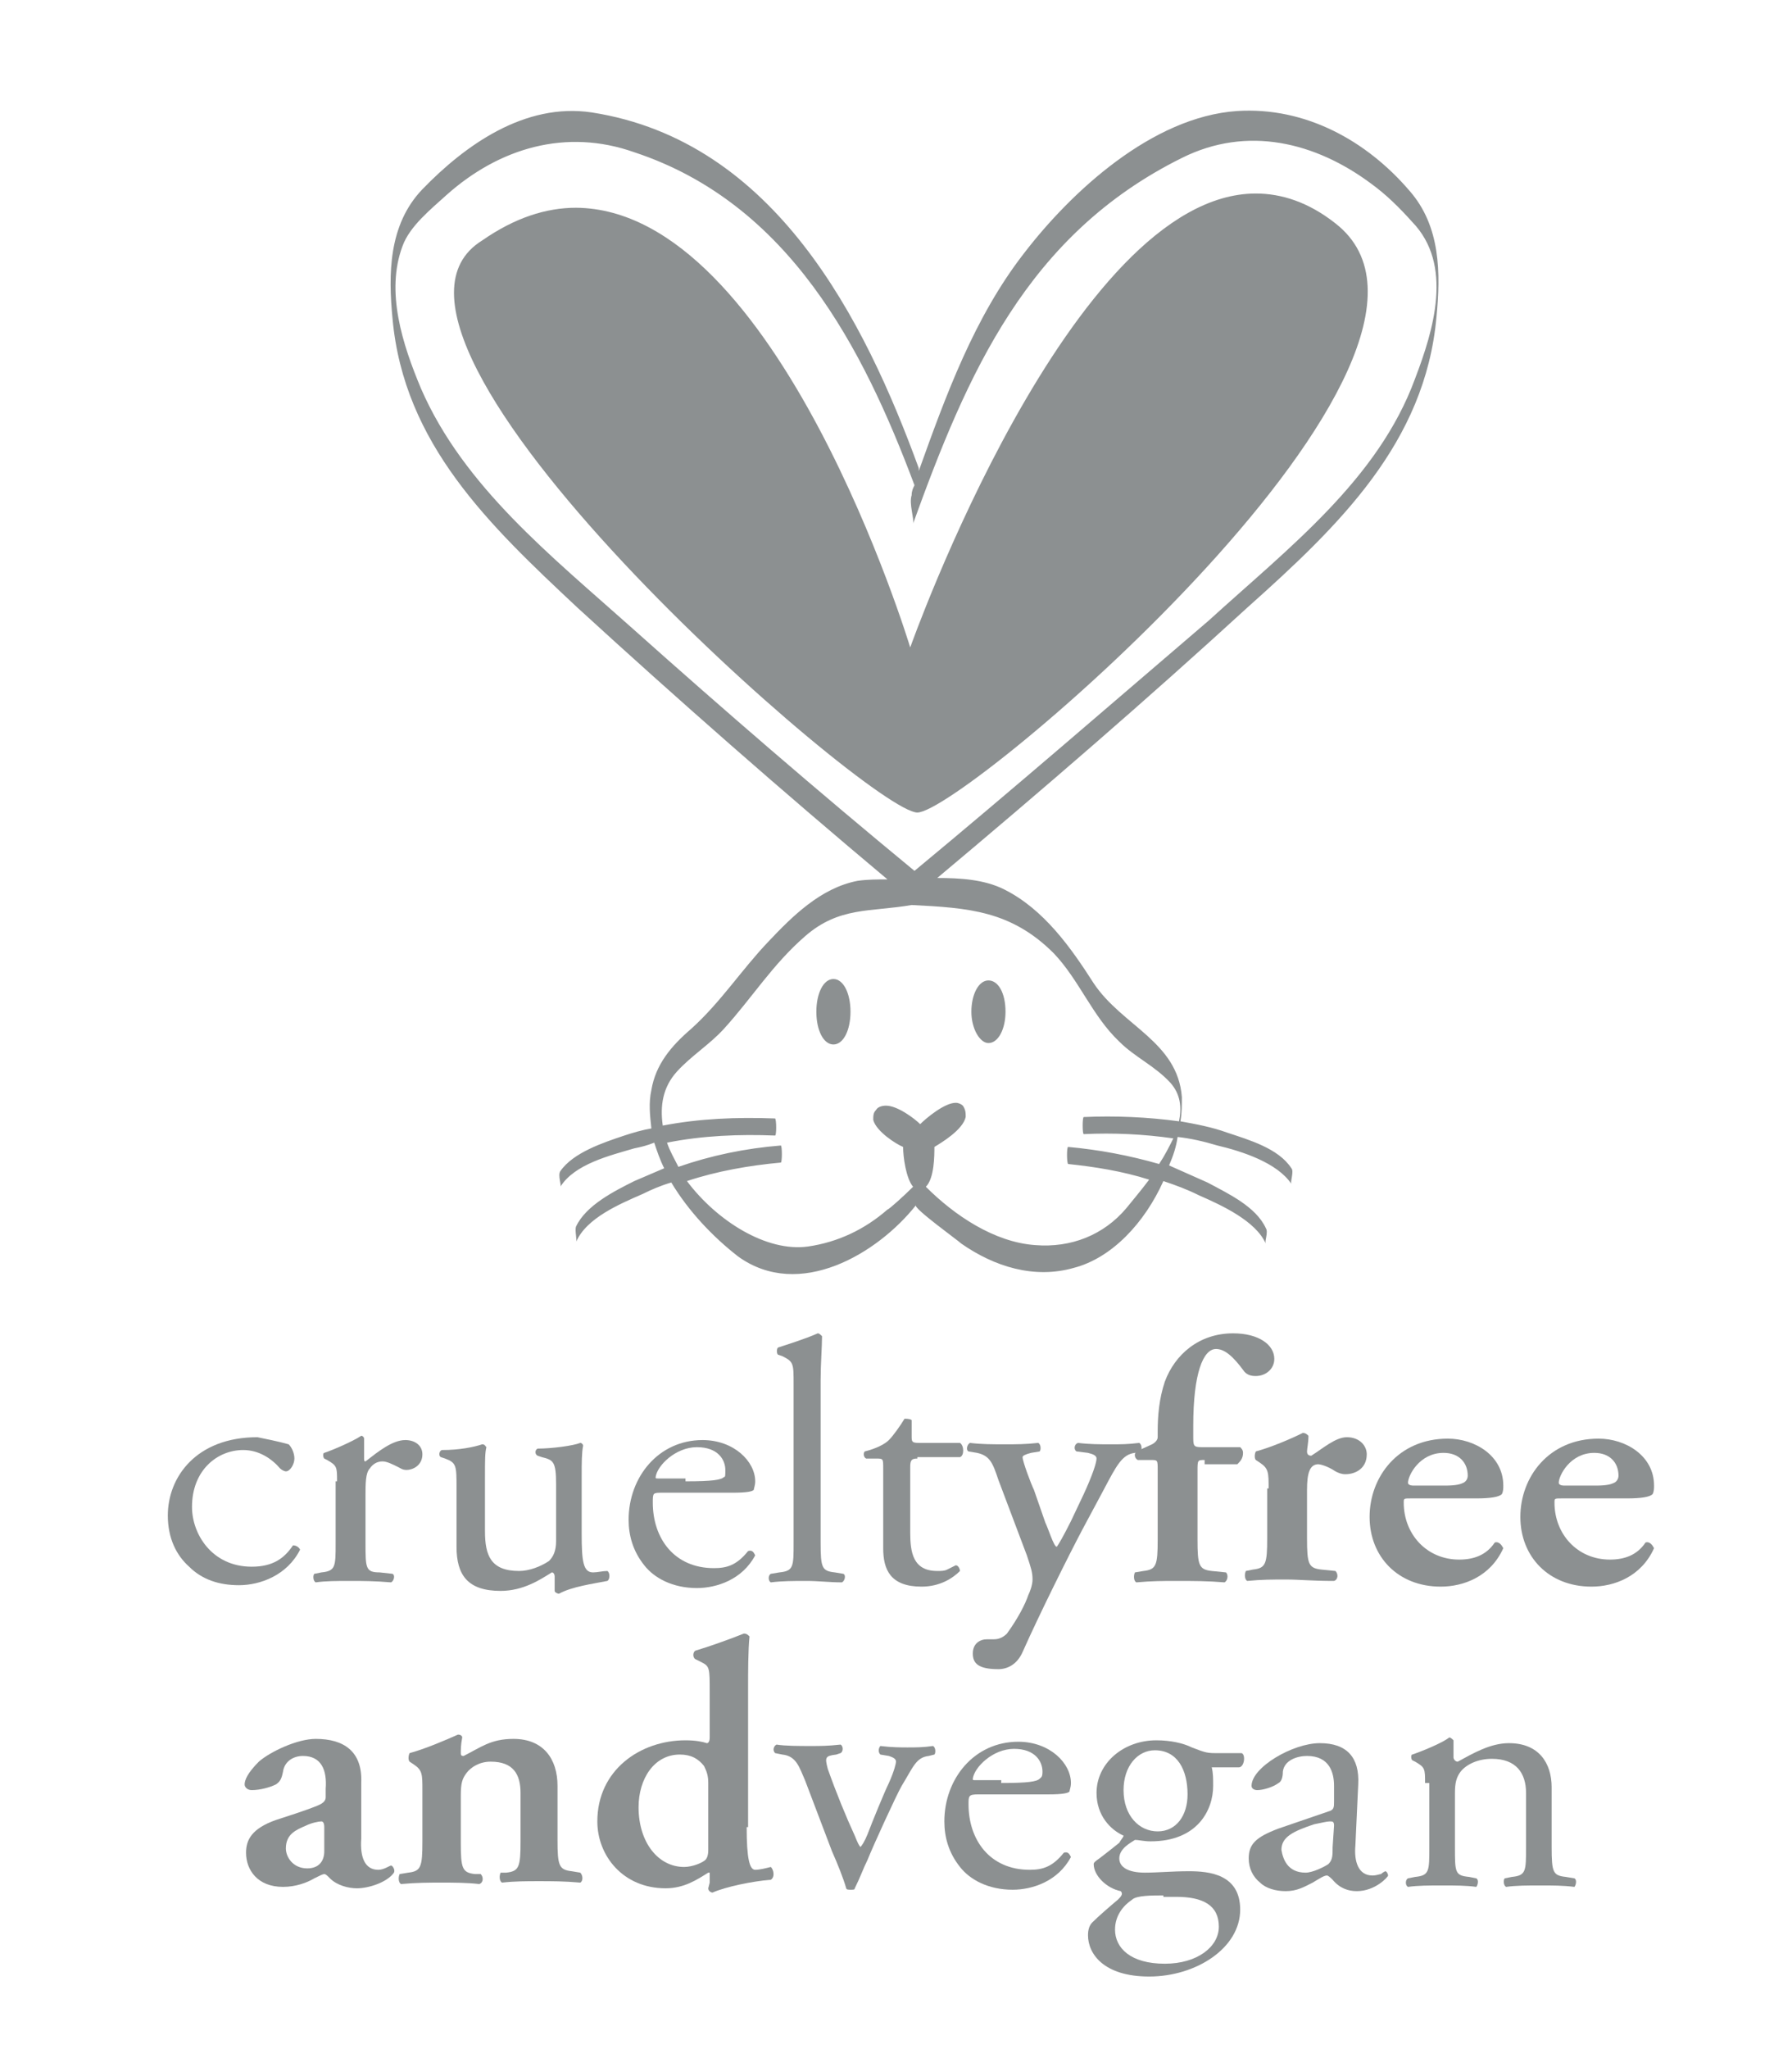 <?xml version="1.0" encoding="UTF-8"?> <!-- Generator: Adobe Illustrator 24.3.0, SVG Export Plug-In . SVG Version: 6.00 Build 0) --> <svg xmlns="http://www.w3.org/2000/svg" xmlns:xlink="http://www.w3.org/1999/xlink" version="1.1" id="Layer_1" x="0px" y="0px" viewBox="0 0 126 144" style="enable-background:new 0 0 126 144;" xml:space="preserve"> <style type="text/css"> .st0{fill:#8C9091;} </style> <g> <path class="st0" d="M20.3,101.5c0.2,0.2,0.4,0.6,0.4,1c0,0.4-0.3,0.9-0.6,0.9c-0.1,0-0.3-0.1-0.4-0.2c-0.6-0.7-1.5-1.3-2.6-1.3 c-1.8,0-3.6,1.4-3.6,4c0,1.9,1.4,4.2,4.2,4.2c1.5,0,2.3-0.6,2.9-1.5c0.2,0,0.4,0.1,0.5,0.3c-0.9,1.8-2.8,2.5-4.3,2.5 c-1.4,0-2.6-0.4-3.5-1.3c-0.9-0.8-1.5-2-1.5-3.6c0-2.7,2-5.5,6.3-5.5C18.6,101.1,19.6,101.3,20.3,101.5"></path> <path class="st0" d="M23.7,104.1c0-1,0-1.1-0.7-1.5l-0.2-0.1c-0.1-0.1-0.1-0.4,0-0.4c0.6-0.2,2-0.8,2.6-1.2c0.1,0,0.2,0.1,0.2,0.2 v1.4c0,0.1,0,0.2,0.1,0.2c0.9-0.7,1.9-1.5,2.8-1.5c0.7,0,1.2,0.4,1.2,1c0,0.8-0.7,1.1-1.1,1.1c-0.3,0-0.4-0.1-0.6-0.2 c-0.4-0.2-0.8-0.4-1.1-0.4c-0.4,0-0.7,0.2-0.9,0.5c-0.3,0.3-0.3,1.1-0.3,1.9v3.3c0,1.8,0,2.1,1,2.1l0.9,0.1 c0.2,0.1,0.1,0.5-0.1,0.6c-1.2-0.1-2-0.1-2.9-0.1c-0.9,0-1.7,0-2.4,0.1c-0.2-0.1-0.2-0.5-0.1-0.6l0.5-0.1c1-0.1,1-0.4,1-2.1V104.1z "></path> <path class="st0" d="M34.1,107.6c0,1.7,0.4,2.8,2.4,2.8c0.7,0,1.5-0.3,2.1-0.7c0.3-0.3,0.5-0.7,0.5-1.4v-4c0-1.6-0.2-1.7-1-1.9 l-0.3-0.1c-0.2-0.1-0.2-0.4,0-0.5c1,0,2.5-0.2,3-0.4c0.1,0,0.2,0.1,0.2,0.2c-0.1,0.5-0.1,1.2-0.1,2.1v4.1c0,1.9,0.1,2.7,0.8,2.7 c0.3,0,0.7-0.1,1-0.1c0.2,0.1,0.2,0.6,0,0.7c-1,0.2-2.5,0.4-3.4,0.9c-0.1,0-0.3-0.1-0.3-0.2v-1c0-0.2-0.1-0.3-0.2-0.3 c-0.8,0.5-2,1.3-3.6,1.3c-2.3,0-3.1-1.1-3.1-3.1v-4.1c0-1.6,0-1.8-0.8-2.1l-0.3-0.1c-0.2-0.1-0.1-0.5,0.1-0.5 c1.2,0,2.2-0.2,2.8-0.4c0.2,0,0.2,0.1,0.3,0.2c-0.1,0.4-0.1,0.9-0.1,2.1V107.6z"></path> <path class="st0" d="M48.2,104.1c1.9,0,2.5-0.1,2.7-0.3c0.1,0,0.1-0.1,0.1-0.5c0-0.7-0.5-1.6-2-1.6c-1.5,0-2.8,1.3-2.9,2.1 c0,0.1,0,0.1,0.2,0.1H48.2z M46.6,104.9c-0.7,0-0.7,0-0.7,0.7c0,2.5,1.5,4.6,4.3,4.6c0.9,0,1.6-0.2,2.4-1.2 c0.3-0.1,0.4,0.1,0.5,0.3c-0.9,1.7-2.7,2.3-4.1,2.3c-1.7,0-3-0.7-3.7-1.6c-0.8-1-1.1-2.1-1.1-3.2c0-3,2.1-5.6,5.2-5.6 c2.2,0,3.7,1.5,3.7,2.9c0,0.3-0.1,0.5-0.1,0.6c-0.1,0.1-0.4,0.2-1.5,0.2H46.6z"></path> <path class="st0" d="M57.7,108.4c0,1.8,0.1,2,1,2.1l0.6,0.1c0.2,0.1,0.1,0.5-0.1,0.6c-0.9,0-1.6-0.1-2.5-0.1c-0.9,0-1.7,0-2.5,0.1 c-0.2-0.1-0.2-0.5,0-0.6l0.6-0.1c1-0.1,1-0.4,1-2.1V97.3c0-1.5,0-1.6-0.8-2l-0.3-0.1c-0.1-0.1-0.1-0.4,0-0.5c0.6-0.2,1.9-0.6,2.8-1 c0.1,0,0.2,0.1,0.3,0.2c0,0.7-0.1,2-0.1,3.1V108.4z"></path> <path class="st0" d="M64.5,102.5c-0.4,0-0.5,0.1-0.5,0.6v4.6c0,1.4,0.2,2.7,1.9,2.7c0.3,0,0.5,0,0.7-0.1c0.2-0.1,0.6-0.3,0.6-0.3 c0.2,0,0.3,0.3,0.3,0.4c-0.5,0.5-1.4,1.1-2.7,1.1c-2.2,0-2.7-1.2-2.7-2.7v-5.6c0-0.7,0-0.7-0.5-0.7h-0.7c-0.2-0.1-0.2-0.4-0.1-0.5 c0.8-0.2,1.4-0.5,1.7-0.8c0.3-0.3,0.8-1,1.1-1.5c0.1,0,0.4,0,0.5,0.1v1.1c0,0.4,0,0.5,0.5,0.5h2.9c0.3,0.2,0.3,0.9,0,1H64.5z"></path> <path class="st0" d="M68.4,116.2c0-0.7,0.5-1,1-1h0.5c0.4,0,0.7-0.2,0.9-0.4c0.8-1.1,1.3-2.1,1.5-2.7c0.1-0.2,0.3-0.7,0.3-1.1 c0-0.5-0.1-0.8-0.4-1.7l-2-5.3c-0.4-1.2-0.6-1.7-1.5-1.9l-0.6-0.1c-0.2-0.1-0.1-0.5,0.1-0.6c0.8,0.1,1.6,0.1,2.5,0.1 c0.7,0,1.4,0,2.3-0.1c0.2,0.1,0.2,0.5,0.1,0.6l-0.6,0.1c-0.4,0.1-0.6,0.2-0.6,0.3c0,0.3,0.6,1.9,0.8,2.3l0.8,2.3 c0.2,0.4,0.6,1.7,0.8,1.7c0.1-0.1,0.5-0.8,1-1.8l0.9-1.9c0.6-1.3,0.9-2.2,0.9-2.5c0-0.2-0.2-0.3-0.6-0.4l-0.8-0.1 c-0.2-0.1-0.2-0.5,0.1-0.6c0.8,0.1,1.6,0.1,2.3,0.1c0.7,0,1.2,0,2-0.1c0.2,0.1,0.2,0.5,0.1,0.6l-0.4,0.1c-0.9,0.1-1.3,0.9-2.2,2.6 l-1.5,2.8c-0.9,1.7-3,5.9-4.2,8.6c-0.4,0.9-1.1,1.2-1.7,1.2C68.8,117.3,68.4,116.9,68.4,116.2"></path> <path class="st0" d="M84.7,102.6c-0.5,0-0.5,0-0.5,0.8v4.8c0,1.8,0.1,2.1,1,2.2l1,0.1c0.2,0.2,0.1,0.6-0.1,0.7 c-1.2-0.1-2.2-0.1-3.4-0.1c-0.9,0-1.7,0-2.8,0.1c-0.2-0.1-0.2-0.5-0.1-0.7l0.6-0.1c0.9-0.1,1-0.4,1-2.2v-4.9c0-0.7,0-0.7-0.5-0.7 H80c-0.2-0.1-0.3-0.4-0.1-0.6l1.1-0.5c0.2-0.1,0.4-0.3,0.4-0.5v-0.4c0-1.1,0.1-2.3,0.5-3.5c0.7-1.9,2.4-3.4,4.8-3.4 c1.8,0,2.9,0.8,2.9,1.8c0,0.7-0.6,1.2-1.3,1.2c-0.4,0-0.6-0.1-0.8-0.3c-0.8-1.1-1.4-1.6-2-1.6c-0.9,0-1.6,1.7-1.6,5.4v0.7 c0,0.7,0,0.8,0.6,0.8h2.7c0.1,0.1,0.2,0.2,0.2,0.4c0,0.4-0.2,0.6-0.4,0.8H84.7z"></path> <path class="st0" d="M89.2,104.6c0-1.1,0-1.4-0.6-1.8l-0.3-0.2c-0.1-0.1-0.1-0.4,0-0.6c1.1-0.3,2.5-0.9,3.3-1.3 c0.2,0,0.3,0.1,0.4,0.2c0,0.5-0.1,0.9-0.1,1.1c0,0.2,0.1,0.3,0.3,0.3c0.8-0.5,1.7-1.3,2.5-1.3c0.9,0,1.4,0.6,1.4,1.2 c0,1-0.8,1.4-1.5,1.4c-0.3,0-0.5-0.1-0.7-0.2c-0.6-0.4-1.1-0.5-1.2-0.5c-0.6,0-0.8,0.6-0.8,1.8v3.4c0,1.8,0.1,2.1,1,2.2l1,0.1 c0.2,0.2,0.2,0.6-0.1,0.7c-1.6,0-2.4-0.1-3.4-0.1c-0.9,0-1.7,0-2.7,0.1c-0.2-0.1-0.2-0.5-0.1-0.7l0.5-0.1c0.9-0.1,1-0.4,1-2.2 V104.6z"></path> <path class="st0" d="M101.6,104.4c0.8,0,1.1-0.1,1.3-0.2c0.2-0.1,0.3-0.3,0.3-0.5c0-0.9-0.6-1.6-1.7-1.6c-1.7,0-2.5,1.6-2.5,2.1 c0,0.1,0.1,0.2,0.4,0.2H101.6z M99.2,105.3c-0.5,0-0.5,0-0.5,0.3c0,2.2,1.6,4,3.9,4c1,0,1.9-0.3,2.5-1.2c0.3-0.1,0.5,0.2,0.6,0.4 c-0.9,2-2.8,2.7-4.4,2.7c-3,0-5-2.1-5-4.9c0-2.8,2-5.5,5.5-5.5c1.9,0,3.9,1.2,3.9,3.3c0,0.2,0,0.4-0.1,0.6 c-0.2,0.2-0.8,0.3-1.8,0.3H99.2z"></path> <path class="st0" d="M112.2,104.4c0.8,0,1.1-0.1,1.3-0.2c0.2-0.1,0.3-0.3,0.3-0.5c0-0.9-0.6-1.6-1.7-1.6c-1.7,0-2.5,1.6-2.5,2.1 c0,0.1,0.1,0.2,0.4,0.2H112.2z M109.8,105.3c-0.5,0-0.5,0-0.5,0.3c0,2.2,1.6,4,3.9,4c1,0,1.9-0.3,2.5-1.2c0.3-0.1,0.5,0.2,0.6,0.4 c-0.9,2-2.8,2.7-4.4,2.7c-3,0-5-2.1-5-4.9c0-2.8,2-5.5,5.5-5.5c1.9,0,3.9,1.2,3.9,3.3c0,0.2,0,0.4-0.1,0.6 c-0.2,0.2-0.8,0.3-1.8,0.3H109.8z"></path> <path class="st0" d="M22.8,128.4c0-0.3-0.1-0.4-0.2-0.4c-0.2,0-0.7,0.1-1.1,0.3c-0.7,0.3-1.4,0.6-1.4,1.6c0,0.6,0.5,1.4,1.5,1.4 c0.9,0,1.2-0.6,1.2-1.2L22.8,128.4z M25.4,129.2c-0.1,1.4,0.3,2.2,1.2,2.2c0.4,0,0.8-0.3,0.9-0.3c0.1,0,0.3,0.3,0.2,0.5 c-0.5,0.7-1.8,1.1-2.6,1.1c-0.6,0-1.4-0.2-1.9-0.7c-0.2-0.2-0.3-0.3-0.4-0.3c-0.1,0-0.3,0.1-0.7,0.3c-0.5,0.3-1.3,0.6-2.2,0.6 c-1.8,0-2.6-1.2-2.6-2.4c0-0.9,0.4-1.7,2.1-2.3c0.9-0.3,1.9-0.6,2.9-1c0.5-0.2,0.6-0.4,0.6-0.6l0-0.6c0.1-1.3-0.3-2.3-1.6-2.3 c-0.7,0-1.3,0.4-1.4,1.1c-0.1,0.5-0.2,0.7-0.5,0.9c-0.4,0.2-1.1,0.4-1.7,0.4c-0.3,0-0.5-0.2-0.5-0.4c0-0.3,0.2-0.8,1-1.6 c0.8-0.7,2.7-1.6,4-1.6c2,0,3.3,0.9,3.2,3.1L25.4,129.2z"></path> <path class="st0" d="M32.4,129.5c0,1.8,0.1,2.1,1,2.2l0.4,0c0.2,0.2,0.2,0.6-0.1,0.7c-0.9-0.1-1.8-0.1-2.7-0.1 c-0.8,0-1.7,0-2.8,0.1c-0.2-0.1-0.2-0.5-0.1-0.7l0.6-0.1c0.9-0.1,1-0.4,1-2.2v-3.6c0-1.1,0-1.4-0.6-1.8l-0.3-0.2 c-0.1-0.1-0.1-0.4,0-0.6c1.1-0.3,2.5-0.9,3.4-1.3c0.2,0,0.3,0.1,0.3,0.2c-0.1,0.5-0.1,0.9-0.1,1.1c0,0.2,0.1,0.2,0.2,0.2 c1.2-0.6,1.9-1.2,3.5-1.2c2.1,0,3.1,1.4,3.1,3.3v3.8c0,1.8,0.1,2.1,1,2.2l0.6,0.1c0.2,0.2,0.2,0.6,0,0.7c-1.1-0.1-2-0.1-2.9-0.1 c-0.9,0-1.7,0-2.6,0.1c-0.2-0.1-0.2-0.5-0.1-0.7l0.4,0c0.9-0.1,1-0.4,1-2.2v-3.4c0-1.3-0.5-2.2-2.1-2.2c-0.8,0-1.4,0.4-1.7,0.8 c-0.3,0.4-0.4,0.7-0.4,1.6V129.5z"></path> <path class="st0" d="M49.8,125.3c0-0.5-0.1-0.8-0.3-1.2c-0.4-0.5-0.9-0.8-1.7-0.8c-1.8,0-2.9,1.7-2.9,3.7c0,2.5,1.4,4.2,3.2,4.2 c0.6,0,1.3-0.3,1.5-0.5c0.1-0.1,0.2-0.3,0.2-0.7V125.3z M52.5,128.4c0,2.2,0.2,3,0.6,3c0.3,0,0.7-0.1,1.1-0.2 c0.2,0.2,0.3,0.7,0,0.9c-1.3,0.1-3.2,0.5-4.1,0.9c-0.1,0-0.3-0.1-0.3-0.3l0.1-0.4c0-0.4,0-0.6,0-0.7l-0.1,0c-0.8,0.5-1.7,1.1-3,1.1 c-3,0-4.8-2.3-4.8-4.7c0-3.6,3-5.7,6.2-5.7c0.7,0,1.2,0.1,1.5,0.2c0.1,0,0.2-0.1,0.2-0.4v-3.2c0-1.7,0-1.8-0.6-2.1l-0.4-0.2 c-0.2-0.1-0.2-0.5,0-0.6c1-0.3,2.4-0.8,3.4-1.2c0.2,0,0.3,0.1,0.4,0.2c-0.1,1-0.1,2.5-0.1,3.6V128.4z"></path> <path class="st0" d="M56.6,125.1c-0.4-0.9-0.6-1.7-1.6-1.8l-0.5-0.1c-0.2-0.2-0.1-0.5,0.1-0.6c0.6,0.1,1.6,0.1,2.4,0.1 c0.7,0,1.2,0,2.1-0.1c0.2,0.1,0.2,0.5,0,0.6l-0.3,0.1c-0.8,0.1-0.8,0.2-0.6,1c0.6,1.7,1.3,3.4,1.9,4.7c0.2,0.5,0.3,0.7,0.4,0.8 c0.1-0.1,0.3-0.4,0.5-0.9c0.3-0.8,1.2-3,1.5-3.6c0.4-0.9,0.5-1.4,0.5-1.5c0-0.2-0.2-0.3-0.5-0.4l-0.6-0.1c-0.2-0.2-0.1-0.5,0-0.6 c0.8,0.1,1.5,0.1,1.9,0.1c0.6,0,1.1,0,1.8-0.1c0.2,0.1,0.2,0.5,0.1,0.6l-0.4,0.1c-0.9,0.1-1.1,0.8-1.9,2.1c-0.4,0.7-2,4.2-2.4,5.2 c-0.3,0.6-0.5,1.2-0.9,2c0,0.1-0.1,0.1-0.3,0.1c-0.1,0-0.3,0-0.3-0.1c-0.2-0.7-0.6-1.7-1-2.6L56.6,125.1z"></path> <path class="st0" d="M70.4,125.3c1.9,0,2.5-0.1,2.7-0.3c0.1-0.1,0.2-0.1,0.2-0.5c0-0.7-0.5-1.6-2-1.6c-1.5,0-2.8,1.3-2.9,2.1 c0,0.1,0,0.1,0.2,0.1H70.4z M68.8,126.1c-0.7,0-0.7,0.1-0.7,0.7c0,2.5,1.5,4.6,4.3,4.6c0.9,0,1.6-0.2,2.4-1.2 c0.3-0.1,0.4,0.1,0.5,0.3c-0.9,1.7-2.7,2.3-4.1,2.3c-1.7,0-3-0.7-3.7-1.6c-0.8-1-1.1-2.1-1.1-3.2c0-3,2.1-5.6,5.2-5.6 c2.2,0,3.7,1.5,3.7,2.9c0,0.3-0.1,0.5-0.1,0.6c-0.1,0.1-0.4,0.2-1.5,0.2H68.8z"></path> <path class="st0" d="M83.5,126.1c0-1.7-0.7-3.1-2.3-3.1c-1.2,0-2.2,1.1-2.2,2.8c0,1.8,1.1,2.9,2.4,2.9 C82.7,128.7,83.5,127.6,83.5,126.1 M81.8,133.2c-0.8,0-1.9,0-2.2,0.3c-0.6,0.4-1.2,1.1-1.2,2.1c0,1.3,1.1,2.4,3.5,2.4 c2.3,0,3.8-1.2,3.8-2.6c0-1.5-1.1-2.1-3-2.1H81.8z M87.3,123.2c0.3,0.1,0.2,1-0.2,1h-1.9c0.1,0.4,0.1,0.8,0.1,1.3 c0,1.7-1.1,3.9-4.4,3.9c-0.5,0-0.8-0.1-1.1-0.1c-0.3,0.2-1.1,0.6-1.1,1.3c0,0.6,0.6,1,1.8,1c0.9,0,1.9-0.1,3.1-0.1 c1.4,0,3.6,0.2,3.6,2.7c0,2.7-3.1,4.7-6.4,4.7c-3.2,0-4.3-1.6-4.3-2.9c0-0.4,0.1-0.7,0.3-0.9c0.4-0.4,1.2-1.1,1.8-1.6 c0.2-0.2,0.4-0.4,0.2-0.6c-1-0.2-1.9-1.1-1.9-1.9c0-0.1,0.1-0.2,0.4-0.4c0.4-0.3,0.9-0.7,1.4-1.1c0.1-0.2,0.3-0.4,0.3-0.5 c-0.9-0.4-1.9-1.4-1.9-3c0-2.1,1.9-3.7,4.2-3.7c1,0,1.9,0.2,2.5,0.5c0.8,0.3,1,0.4,1.6,0.4H87.3z"></path> <path class="st0" d="M91.8,131.6c0.5,0,1.3-0.4,1.6-0.6c0.3-0.3,0.3-0.6,0.3-1.2l0.1-1.5c0-0.3-0.1-0.3-0.3-0.3 c-0.2,0-0.6,0.1-1.1,0.2c-1.5,0.5-2.3,0.9-2.3,1.8C90.2,130.6,90.5,131.6,91.8,131.6 M93.4,127.3c0.4-0.1,0.4-0.3,0.4-0.7l0-1.1 c0-0.9-0.3-2.1-1.9-2.1c-0.7,0-1.6,0.3-1.7,1.1c0,0.4-0.1,0.7-0.3,0.8c-0.4,0.3-1.1,0.5-1.5,0.5c-0.2,0-0.4-0.1-0.4-0.3 c0-1.3,2.9-3,4.8-3c1.9,0,2.8,1,2.7,2.9l-0.2,4.3c-0.1,1.1,0.2,2.1,1.2,2.1c0.3,0,0.5-0.1,0.6-0.1c0.1-0.1,0.3-0.2,0.3-0.2 c0.1,0,0.2,0.2,0.2,0.3c0,0.1-0.9,1.1-2.2,1.1c-0.6,0-1.2-0.2-1.7-0.8c-0.1-0.1-0.3-0.3-0.4-0.3c-0.2,0-0.5,0.2-1,0.5 c-0.6,0.3-1.1,0.6-1.9,0.6c-0.7,0-1.4-0.2-1.8-0.6c-0.5-0.4-0.8-1-0.8-1.7c0-1,0.5-1.5,2.1-2.1L93.4,127.3z"></path> <path class="st0" d="M100.2,125.3c0-1,0-1.1-0.7-1.5l-0.2-0.1c-0.1-0.1-0.1-0.4,0-0.4c0.6-0.2,2.1-0.8,2.6-1.2 c0.1,0,0.2,0.1,0.3,0.2c0,0.6,0,0.9,0,1.2c0,0.1,0.1,0.3,0.3,0.3c1.1-0.6,2.3-1.3,3.6-1.3c2.1,0,3,1.4,3,3.1v4.2c0,1.8,0.1,2,1,2.1 l0.6,0.1c0.2,0.1,0.1,0.5,0,0.6c-0.8-0.1-1.5-0.1-2.4-0.1c-0.9,0-1.7,0-2.4,0.1c-0.2-0.1-0.2-0.5-0.1-0.6l0.5-0.1 c1-0.1,1-0.4,1-2.1V126c0-1.4-0.7-2.4-2.4-2.4c-1,0-1.8,0.4-2.2,0.9c-0.3,0.4-0.4,0.8-0.4,1.5v3.8c0,1.8,0,2,1,2.1l0.5,0.1 c0.2,0.1,0.1,0.5,0,0.6c-0.7-0.1-1.5-0.1-2.4-0.1c-0.9,0-1.7,0-2.4,0.1c-0.2-0.1-0.2-0.5,0-0.6l0.5-0.1c1-0.1,1-0.4,1-2.1V125.3z"></path> <path class="st0" d="M58.6,68.8c-0.7,0-1.2,1-1.2,2.3c0,1.3,0.5,2.3,1.2,2.3c0.7,0,1.2-1,1.2-2.3C59.8,69.8,59.3,68.8,58.6,68.8"></path> <path class="st0" d="M69.5,73.3c0.7,0,1.2-1,1.2-2.2c0-1.3-0.5-2.2-1.2-2.2c-0.7,0-1.2,1-1.2,2.2C68.3,72.3,68.9,73.3,69.5,73.3"></path> <path class="st0" d="M64.3,61.2c-6.8-5.6-13.4-11.3-19.9-17.1c-5.6-5-11.8-9.9-14.8-16.8c-1.3-3.1-2.5-6.8-1.3-10 c0.5-1.4,2-2.6,3.1-3.6c3.7-3.3,8.4-4.7,13.2-3c10.9,3.6,16.1,13.8,19.7,23.4c-0.1,0.2-0.2,0.4-0.2,0.7c-0.2,0.6,0.2,1.7,0.1,2 c3.8-10.5,8-20.3,18.9-25.7c4.6-2.3,9.4-1.1,13.3,1.8c1.1,0.8,2,1.7,2.9,2.7c2.9,3,1.5,7.6,0.2,11c-2.6,7.1-8.9,11.9-14.5,17 C78.1,49.5,71.3,55.4,64.3,61.2 M74.1,67c1.8,1.9,2.7,4.4,4.6,6.2c1.1,1.1,2.5,1.7,3.6,2.9c0.7,0.8,0.8,1.7,0.6,2.7 c-2.2-0.3-4.5-0.4-6.7-0.3c-0.1,0-0.1,1.2,0,1.2c2.1-0.1,4.2,0,6.3,0.3c-0.3,0.6-0.6,1.2-1,1.8c-2.1-0.6-4.2-1-6.4-1.2 c-0.1,0-0.1,1.1,0,1.2c1.9,0.2,3.8,0.5,5.7,1.1c-0.6,0.8-1.2,1.5-1.6,2c-1.6,1.9-3.9,2.8-6.4,2.6c-2.9-0.2-5.7-2.1-7.7-4.1 c0.6-0.6,0.6-2.2,0.6-2.8c0.5-0.3,2-1.2,2.2-2.1c0-0.3,0-0.5-0.2-0.8c-0.1-0.1-0.3-0.2-0.5-0.2c-0.8,0-2.1,1.1-2.5,1.5 c-0.4-0.4-1.6-1.3-2.4-1.3c-0.3,0-0.6,0.1-0.7,0.3c-0.2,0.2-0.2,0.4-0.2,0.7c0.2,0.8,1.6,1.7,2.1,1.9c0,0.7,0.2,2.2,0.7,2.8 c-0.6,0.6-1.7,1.6-1.8,1.6c-1.6,1.4-3.5,2.3-5.6,2.6c-2.9,0.4-6.4-1.8-8.5-4.6c2.1-0.7,4.4-1.1,6.6-1.3c0.1,0,0.1-1.2,0-1.2 c-2.5,0.2-4.9,0.7-7.2,1.5c-0.3-0.6-0.6-1.1-0.8-1.7c2.5-0.5,5.1-0.6,7.6-0.5c0.1,0,0.1-1.1,0-1.2c-2.7-0.1-5.3,0-7.9,0.5 c-0.2-1.4,0-2.7,1-3.8c1-1.1,2.3-1.9,3.3-3c2-2.2,3.4-4.5,5.7-6.5c2.4-2.1,4.6-1.7,7.5-2.2C68.1,63.8,71.1,64,74.1,67 M101,22.3 c0.3-3.1,0.3-6.4-1.9-8.9c-3-3.5-7.3-5.9-12.1-5.6c-6,0.4-11.7,5.7-15,10c-3.5,4.5-5.5,10-7.4,15.3c0-0.1,0-0.2,0-0.2 c-3.8-10.4-10.1-23-23-25c-4.7-0.7-8.9,2.3-11.9,5.4c-2.4,2.5-2.4,6-2.1,9.1c0.8,8.8,6.8,14.5,13,20.3c7.1,6.5,14.4,12.9,21.8,19.1 c-0.7,0-1.4,0-2.1,0.1c-2.6,0.5-4.6,2.5-6.3,4.3c-1.9,2-3.3,4.2-5.4,6.1c-1.4,1.2-2.5,2.5-2.8,4.3c-0.2,0.9-0.1,1.8,0,2.7 c-0.6,0.1-1.3,0.3-1.9,0.5c-1.5,0.5-3.6,1.2-4.5,2.5c-0.2,0.3,0.1,1,0,1.1c1-1.6,3.5-2.2,5.2-2.7c0.5-0.1,0.9-0.2,1.4-0.4 c0.2,0.6,0.4,1.2,0.7,1.8c-0.7,0.3-1.4,0.6-2.1,0.9c-1.4,0.7-3.4,1.7-4.1,3.2c-0.1,0.3,0.1,1,0,1.1c0.7-1.7,3.1-2.7,4.7-3.4 c0.6-0.3,1.3-0.6,2-0.8c1.2,2,2.9,3.8,4.7,5.2c4.3,3.1,9.8-0.2,12.5-3.6c-0.2,0.2,3,2.5,3.2,2.7c2.3,1.6,5.1,2.5,7.9,1.7 c2.7-0.7,5-3.2,6.3-6.1c0.9,0.3,1.7,0.6,2.5,1c1.6,0.7,4,1.8,4.7,3.4c-0.1-0.2,0.2-0.8,0-1.1c-0.7-1.5-2.6-2.4-4.1-3.2 c-0.9-0.4-1.8-0.8-2.7-1.2c0.3-0.7,0.5-1.3,0.6-2c0.9,0.1,1.8,0.3,2.8,0.6c1.7,0.4,4.2,1.2,5.2,2.7c-0.1-0.1,0.2-0.9,0-1.1 c-0.9-1.4-3-2-4.5-2.5c-1.1-0.4-2.2-0.6-3.3-0.8c0.1-0.6,0.1-1.2,0.1-1.7c-0.3-3.9-4.2-5-6.2-8c-1.6-2.5-3.5-5.2-6.3-6.6 c-1.4-0.7-3.1-0.8-4.7-0.8c7.4-6.2,14.7-12.5,21.8-19C94.2,36.9,100.2,31.1,101,22.3"></path> <g> <path class="st0" d="M64.5,57.1c-3.3,0-41.6-33.4-30.6-40.2c2.3-1.6,4.5-2.3,6.6-2.3C54.7,14.7,64,45.5,64,45.5 s11.3-31.9,24.3-31.9c1.8,0,3.7,0.6,5.6,2.1C105.7,24.9,67.8,57.1,64.5,57.1"></path> </g> </g> </svg> 